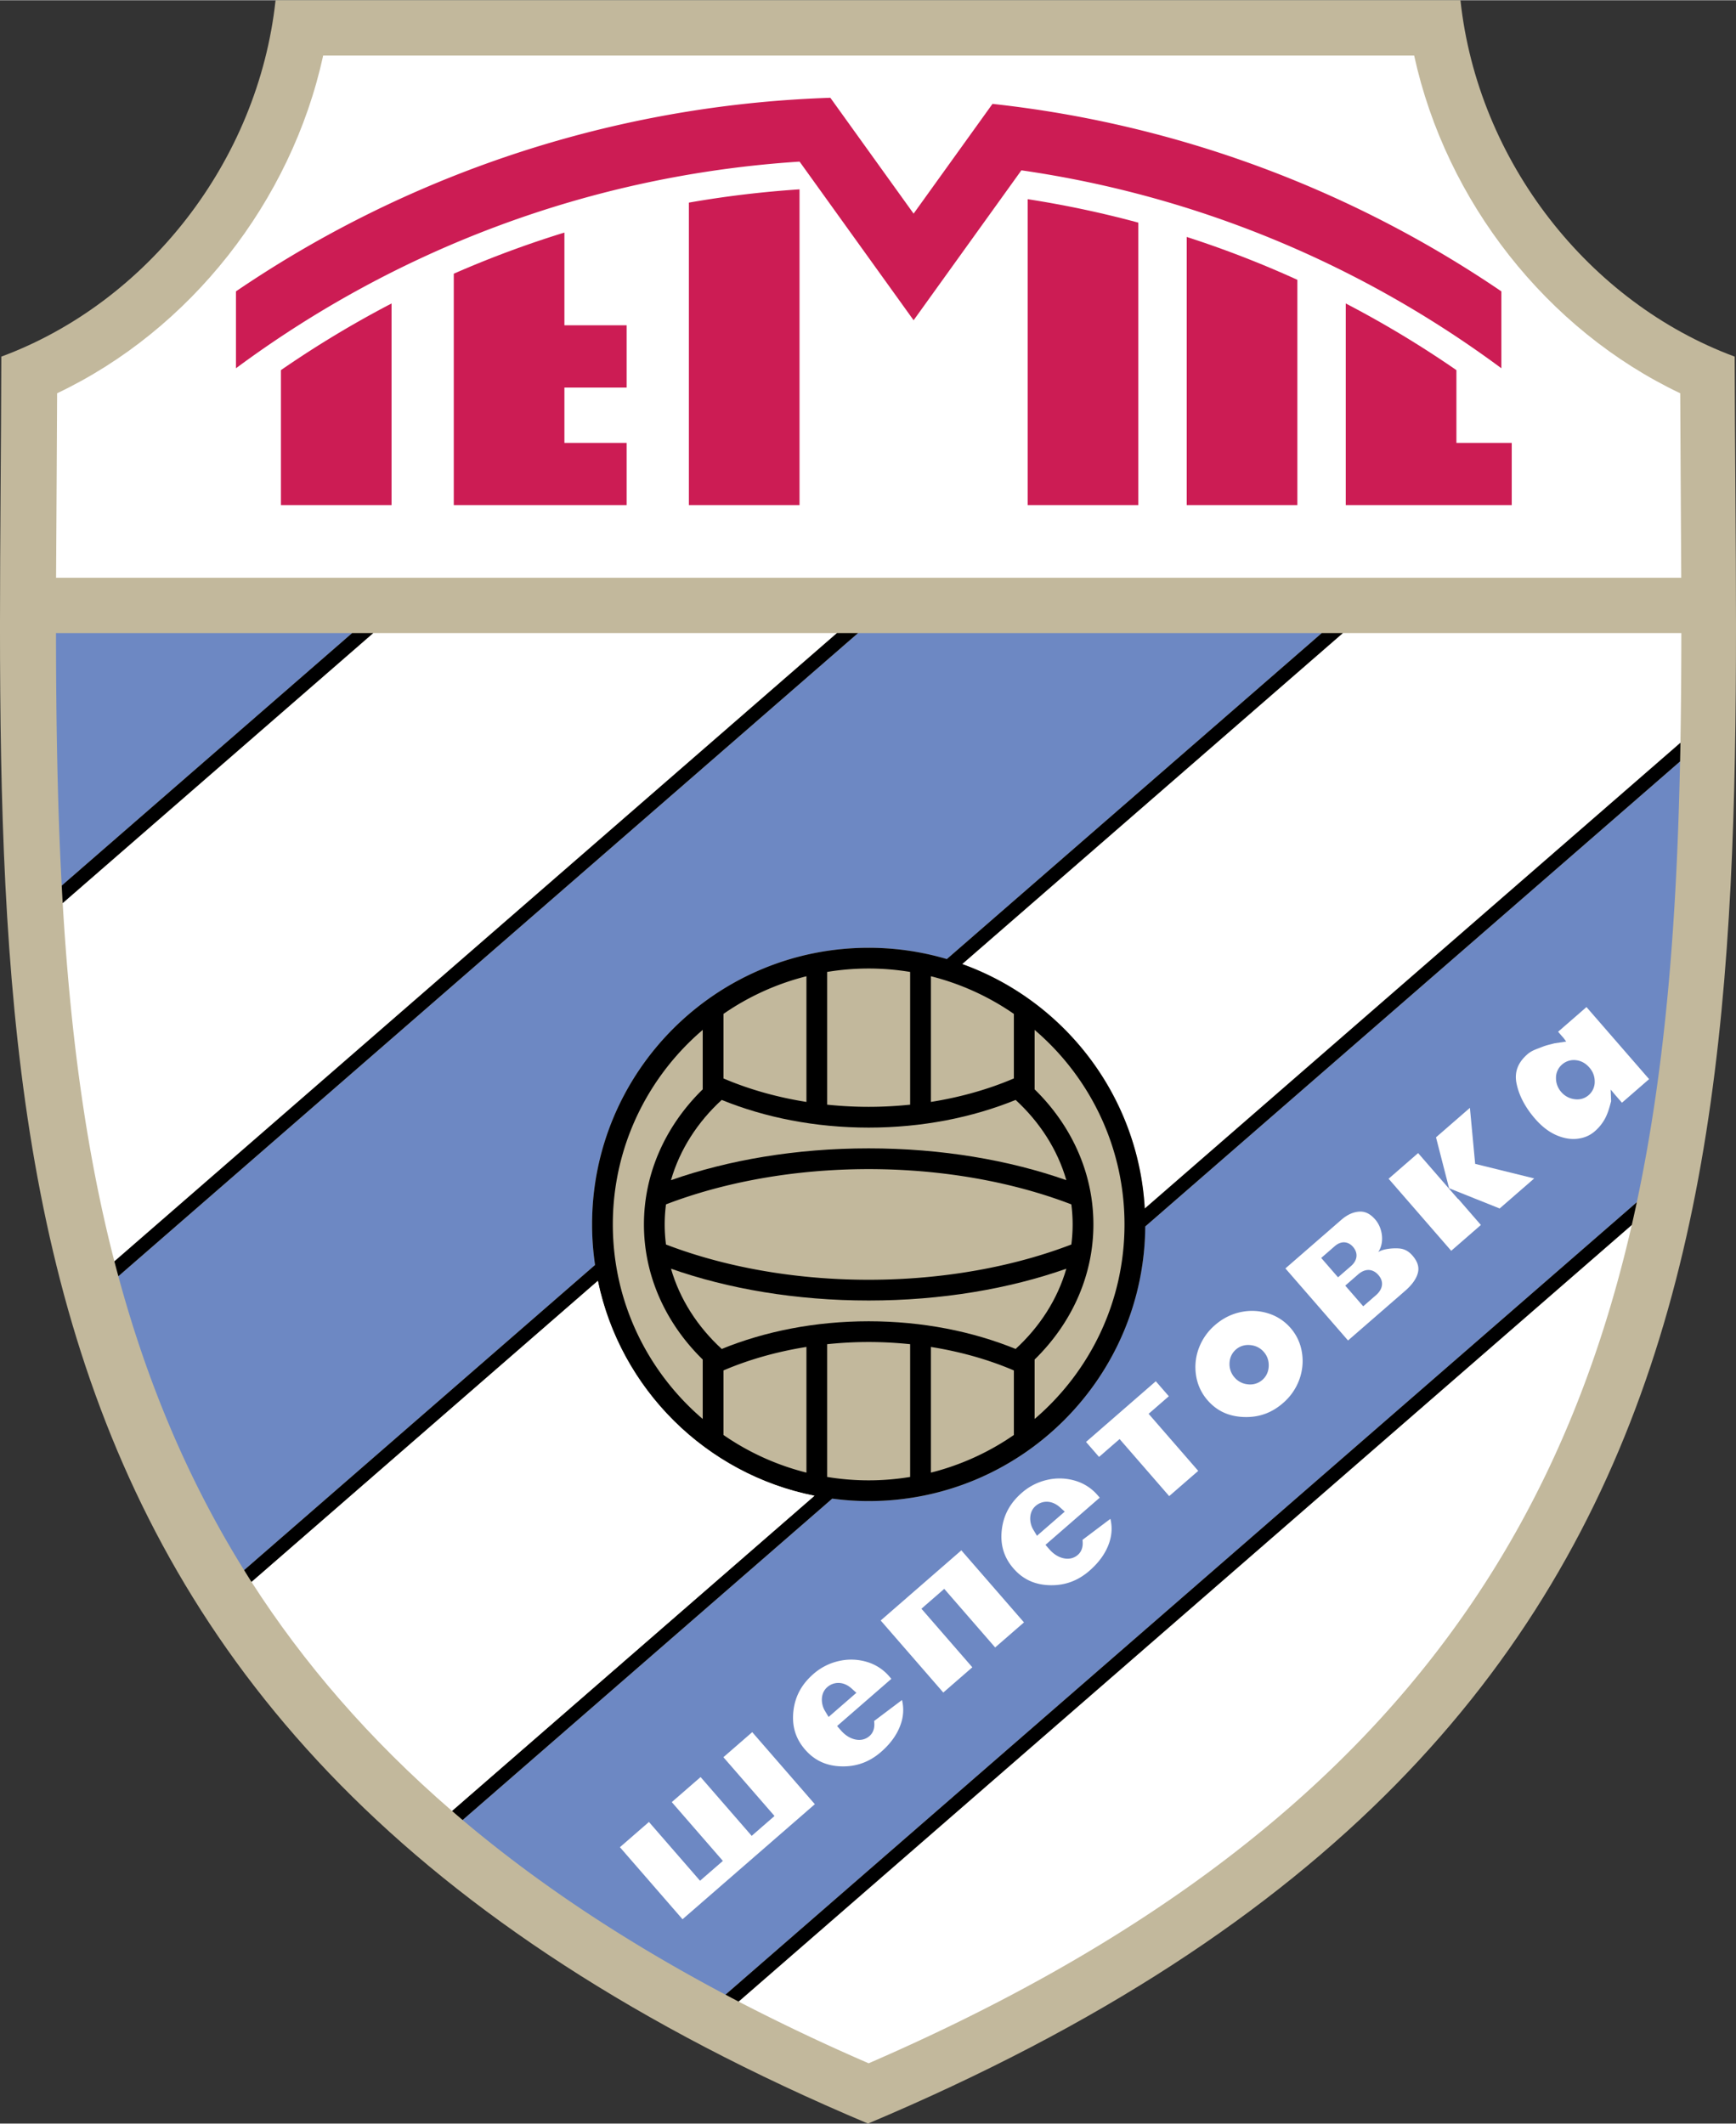 <svg xmlns="http://www.w3.org/2000/svg" width="2044" height="2500" viewBox="0 0 173.667 212.362"><rect x="0" y="0" width="173.667" height="212.362" fill="#333333" stroke="none"/><path d="M173.535 35.642C158.957 30.241 147.832 16.132 146.101 0H27.566C25.834 16.132 14.71 30.241.132 35.642c-.16 72.935-6.241 137.538 86.701 176.72 92.943-39.182 86.862-103.785 86.702-176.72z" fill="#c2b89c"/><path d="M168.133 48.075l-.046-8.767c-13.321-6.324-23.426-19.176-26.616-33.774H32.33c-3.19 14.599-13.295 27.45-26.617 33.774l-.046 8.767c-.022 3.25-.044 6.479-.056 9.685h162.578c-.012-3.206-.034-6.434-.056-9.685z" fill="#fff"/><g fill="#cc1c54"><path d="M39.17 50.497v-20.17a103.948 103.948 0 0 0-11.067 6.667v13.503H39.17zM79.983 50.497V18.913c-3.746.248-7.44.691-11.068 1.328v30.256h11.068zM113.877 50.497V22.242a102.815 102.815 0 0 0-11.068-2.345v30.6h11.068zM129.787 50.497V27.962a102.99 102.99 0 0 0-11.068-4.288v26.822h11.068zM151.232 50.497v-6.226h-5.535v-7.277a103.962 103.962 0 0 0-11.068-6.667v20.17h16.603zM62.689 50.497v-6.226h-6.226v-5.534h6.226v-6.226h-6.226v-9.276a102.908 102.908 0 0 0-11.068 4.115v23.147h17.294z"/><path d="M106.25 11.345c-2.298-.397-4.62-.724-6.963-.98l-7.891 10.977-8.328-11.586c-2.462.082-4.905.24-7.325.478a112.093 112.093 0 0 0-52.138 18.883v7.69C39.579 24.97 58.964 17.494 79.99 16.14l11.406 15.866 10.781-14.996c17.798 2.567 34.187 9.547 48.018 19.797v-7.69a112.108 112.108 0 0 0-43.945-17.772z"/></g><path d="M11.84 127.618c2.793 10.313 6.814 20.137 12.579 29.393l35.11-30.521a27.779 27.779 0 0 1-.299-4.053c0-15.281 12.388-27.669 27.669-27.669 2.718 0 5.341.399 7.823 1.129l37.504-32.603H85.835L11.84 127.618zM114.564 122.642c-.111 15.187-12.453 27.464-27.665 27.464-1.236 0-2.451-.089-3.645-.247l-36.977 32.145c7.363 6.213 16.054 12.046 26.299 17.466l91.167-79.251c2.965-13.936 4.009-28.692 4.328-44.09l-53.507 46.513zM5.602 63.293c.008 8.605.135 17.033.572 25.255l29.053-25.255H5.602z" fill="#6d88c3"/><path d="M114.521 120.847l53.587-46.584c.062-3.622.087-7.279.091-10.969h-33.863l-38.077 33.1c10.199 3.666 17.621 13.151 18.262 24.453zM86.9 206.333c48.979-21.233 68.585-50.063 76.342-83.845L73.89 200.162a207.48 207.48 0 0 0 13.01 6.171zM37.335 63.293L6.271 90.298c.735 12.461 2.228 24.44 5.172 35.833l72.284-62.837H37.335z" fill="#fff"/><path d="M83.727 63.293L11.443 126.13c.128.497.263.992.397 1.487l73.995-64.325h-2.108zM73.89 200.162l89.352-77.674c.173-.755.341-1.511.502-2.27L72.577 199.47c.437.231.871.463 1.313.692zM35.227 63.293L6.174 88.549c.031.583.062 1.167.097 1.75l31.064-27.005h-2.108zM114.521 120.847v.005c-.639-11.306-8.064-20.795-18.269-24.46l.007.002 38.077-33.1h-2.108L94.723 95.896l.002.001a27.654 27.654 0 0 0-7.825-1.129c-15.281 0-27.669 12.388-27.669 27.669 0 1.379.104 2.733.299 4.058v-.005l-35.11 30.521c.247.396.491.793.744 1.187l34.645-30.118v-.004c2.243 10.83 10.815 19.34 21.676 21.496l-.006-.001-36.261 31.522c.352.304.703.608 1.061.91l36.977-32.145h-.002c1.194.158 2.41.247 3.647.247 15.281 0 27.669-12.388 27.669-27.669l-.001-.04.001.04c0 .069-.005.137-.005.206l53.507-46.514c.013-.621.026-1.242.037-1.865l-53.588 46.584z"/><path d="M59.808 128.08l-34.645 30.118c5.198 8.091 11.77 15.739 20.053 22.896l36.261-31.522c-10.856-2.158-19.425-10.666-21.669-21.492z" fill="#fff"/><g fill="#c2b89c"><path d="M106.675 118.01c-.883-3.064-2.663-5.814-5.075-8.026-4.315 1.756-9.339 2.768-14.701 2.768s-10.385-1.012-14.701-2.768c-2.412 2.212-4.191 4.962-5.075 8.026 5.71-2.01 12.496-3.182 19.775-3.182 7.282 0 14.067 1.172 19.777 3.182zM106.675 126.863c-5.71 2.011-12.495 3.182-19.775 3.182-7.28 0-14.065-1.171-19.775-3.182.883 3.064 2.663 5.814 5.075 8.026 4.315-1.756 9.339-2.768 14.701-2.768s10.385 1.012 14.701 2.768c2.41-2.212 4.19-4.962 5.073-8.026z"/><path d="M107.176 120.431c-5.742-2.207-12.774-3.528-20.276-3.528s-14.534 1.321-20.276 3.528c-.083.659-.13 1.327-.13 2.006s.046 1.347.13 2.006c5.742 2.207 12.774 3.528 20.276 3.528s14.534-1.321 20.276-3.528c.083-.659.129-1.327.129-2.006s-.046-1.348-.129-2.006zM86.9 96.842a25.68 25.68 0 0 0-4.15.34v13.276c1.354.14 2.738.218 4.15.218s2.797-.078 4.15-.218V97.183a25.577 25.577 0 0 0-4.15-.341zM72.374 101.38v6.455c2.514 1.075 5.314 1.875 8.301 2.35v-12.57a25.514 25.514 0 0 0-8.301 3.765zM101.426 101.38a25.528 25.528 0 0 0-8.301-3.767v12.571c2.987-.475 5.787-1.274 8.301-2.35v-6.454z"/><path d="M67.824 105.397c-4.05 4.529-6.518 10.5-6.518 17.04 0 7.781 3.495 14.758 8.993 19.456v-5.945c-3.65-3.567-5.88-8.311-5.88-13.511s2.23-9.944 5.88-13.511v-5.945a25.661 25.661 0 0 0-2.475 2.416zM105.976 105.397c4.05 4.529 6.518 10.5 6.518 17.04 0 7.781-3.495 14.758-8.992 19.456v-5.945c3.65-3.567 5.88-8.311 5.88-13.511s-2.23-9.944-5.88-13.511v-5.945a25.766 25.766 0 0 1 2.474 2.416zM86.9 148.031c-1.414 0-2.799-.118-4.15-.34v-13.277c1.354-.141 2.738-.218 4.15-.218s2.797.078 4.15.218v13.277c-1.351.222-2.737.34-4.15.34zM72.374 143.493v-6.455c2.514-1.076 5.314-1.875 8.301-2.35v12.57a25.493 25.493 0 0 1-8.301-3.765zM101.426 143.493a25.505 25.505 0 0 1-8.301 3.766v-12.57c2.987.475 5.787 1.274 8.301 2.35v6.454z"/></g><g fill="#fff"><path d="M72.369 175.721l4.749 5.462.363.417-.418.363-1.448 1.26-.418.362-.363-.417-4.748-5.462-2.883 2.506 4.748 5.462.363.418-.417.363-1.449 1.258-.417.364-.363-.418-4.749-5.462-2.904 2.525 6.264 7.206 13.237-11.507-6.264-7.206zM86.983 173.604c-.284.247-.771.503-1.489.327-.503-.125-.971-.431-1.389-.911l-.363-.418.417-.363 5.012-4.357-.204-.235a4.694 4.694 0 0 0-2.251-1.459 5.474 5.474 0 0 0-2.773-.092 5.753 5.753 0 0 0-2.571 1.303c-1.193 1.037-1.849 2.265-2.005 3.755-.154 1.475.229 2.719 1.173 3.806.943 1.085 2.127 1.633 3.62 1.676 1.51.043 2.812-.43 3.983-1.447.995-.865 1.667-1.831 1.999-2.869a4.203 4.203 0 0 0 .093-2.32l-2.792 2.103c.114.799-.175 1.254-.46 1.501zm-4.09-1.908l-.34-.564a2.212 2.212 0 0 1-.333-1.265c.026-.47.209-.866.533-1.148a1.67 1.67 0 0 1 1.229-.423c.432.03.844.22 1.226.566l.463.418-.471.41-1.81 1.573-.497.433zM88.102 162.047l6.264 7.206 2.905-2.525-4.73-5.44-.363-.418.417-.363 1.448-1.259.418-.364.363.419 4.73 5.44 2.883-2.506-6.265-7.206zM107.828 155.484c-.283.247-.771.503-1.489.327-.503-.124-.971-.431-1.388-.912l-.363-.417.417-.363 5.012-4.356a49.58 49.58 0 0 0-.204-.234 4.686 4.686 0 0 0-2.251-1.459 5.462 5.462 0 0 0-2.773-.093 5.76 5.76 0 0 0-2.571 1.304c-1.193 1.036-1.848 2.265-2.005 3.755-.155 1.475.229 2.72 1.173 3.806.943 1.085 2.127 1.633 3.62 1.676 1.51.043 2.813-.43 3.983-1.447.995-.865 1.668-1.83 2-2.869.251-.786.28-1.551.093-2.321l-2.792 2.104c.111.797-.177 1.252-.462 1.499zm-4.091-1.909l-.34-.564a2.198 2.198 0 0 1-.333-1.265c.025-.47.209-.866.532-1.148a1.667 1.667 0 0 1 1.229-.423c.432.03.844.221 1.227.566l.463.419-.471.409-1.81 1.574-.497.432zM114.907 141.377l.418-.363 1.604-1.394-1.304-1.499-6.981 6.069 1.303 1.499 1.638-1.424.418-.363.363.417 4.598 5.289 2.904-2.524-4.597-5.289zM129.104 132.79a4.846 4.846 0 0 0-2.243-1.461 5.376 5.376 0 0 0-2.757-.123c-.937.2-1.795.634-2.553 1.293a5.662 5.662 0 0 0-1.632 2.345 5.366 5.366 0 0 0-.259 2.745 4.861 4.861 0 0 0 1.136 2.424c.933 1.073 2.113 1.623 3.608 1.682 1.509.06 2.798-.394 3.941-1.388a5.638 5.638 0 0 0 1.634-2.346 5.37 5.37 0 0 0 .261-2.746 4.847 4.847 0 0 0-1.136-2.425zm-2.817 5.192a1.845 1.845 0 0 1-1.456.446 2 2 0 0 1-1.332-.691 2.004 2.004 0 0 1-.499-1.415c.016-.55.238-1.027.644-1.38.392-.34.889-.492 1.439-.438.545.054.999.284 1.348.685.348.401.512.881.49 1.429-.023.553-.242 1.025-.634 1.364zM140.03 124.844c-.497-.054-1.616-.008-2.158.36.647-.936.452-2.402-.296-3.262-.488-.562-1.004-.82-1.576-.788-.626.034-1.223.306-1.826.829l-5.583 4.853 6.265 7.207 5.707-4.961c.726-.631 1.161-1.258 1.294-1.865.121-.552-.062-1.098-.558-1.67-.365-.42-.78-.65-1.269-.703zm-6.174 2.881l-.363-.417-.958-1.103-.363-.418.418-.362.929-.808c.325-.283.66-.414.996-.39.216.015.537.105.837.451.534.614.457 1.351-.201 1.922l-.877.762-.418.363zm3.795 1.787l-.859.747-.418.363-.363-.417-1.071-1.232-.363-.418.417-.363.877-.763c.701-.608 1.457-.582 2.025.071.558.64.466 1.393-.245 2.012zM144.34 118.146l-2.474-2.846-2.952 2.566 6.264 7.206 2.969-2.581-2.284-2.628.013.051zM147.955 116.473l-.382-.095-.036-.391-.489-5.211-3.392 2.949 1.119 4.353.19.741.737.294 4.321 1.728 3.457-3.005zM158.709 100.697l-2.839 2.468.58.667.228.316-1.167.173c-.476.13-.778.173-1.324.394-.47.189-.951.322-1.382.698-.96.834-1.319 1.783-1.098 2.9.241 1.215.87 2.415 1.87 3.565.656.754 1.368 1.302 2.115 1.628.732.319 1.448.44 2.127.358.675-.081 1.238-.323 1.719-.742a4.48 4.48 0 0 0 1.074-1.365c.26-.519.389-.994.562-1.643l-.043-1.167.445.533.682.784 2.716-2.36-6.265-7.207zm.218 8.806c-.4.348-.9.487-1.446.402a2.093 2.093 0 0 1-1.292-.708 2.08 2.08 0 0 1-.53-1.394 1.744 1.744 0 0 1 .606-1.36 1.775 1.775 0 0 1 1.402-.432c.513.059.963.307 1.337.738.351.403.529.873.529 1.395a1.743 1.743 0 0 1-.606 1.359z"/></g></svg>
